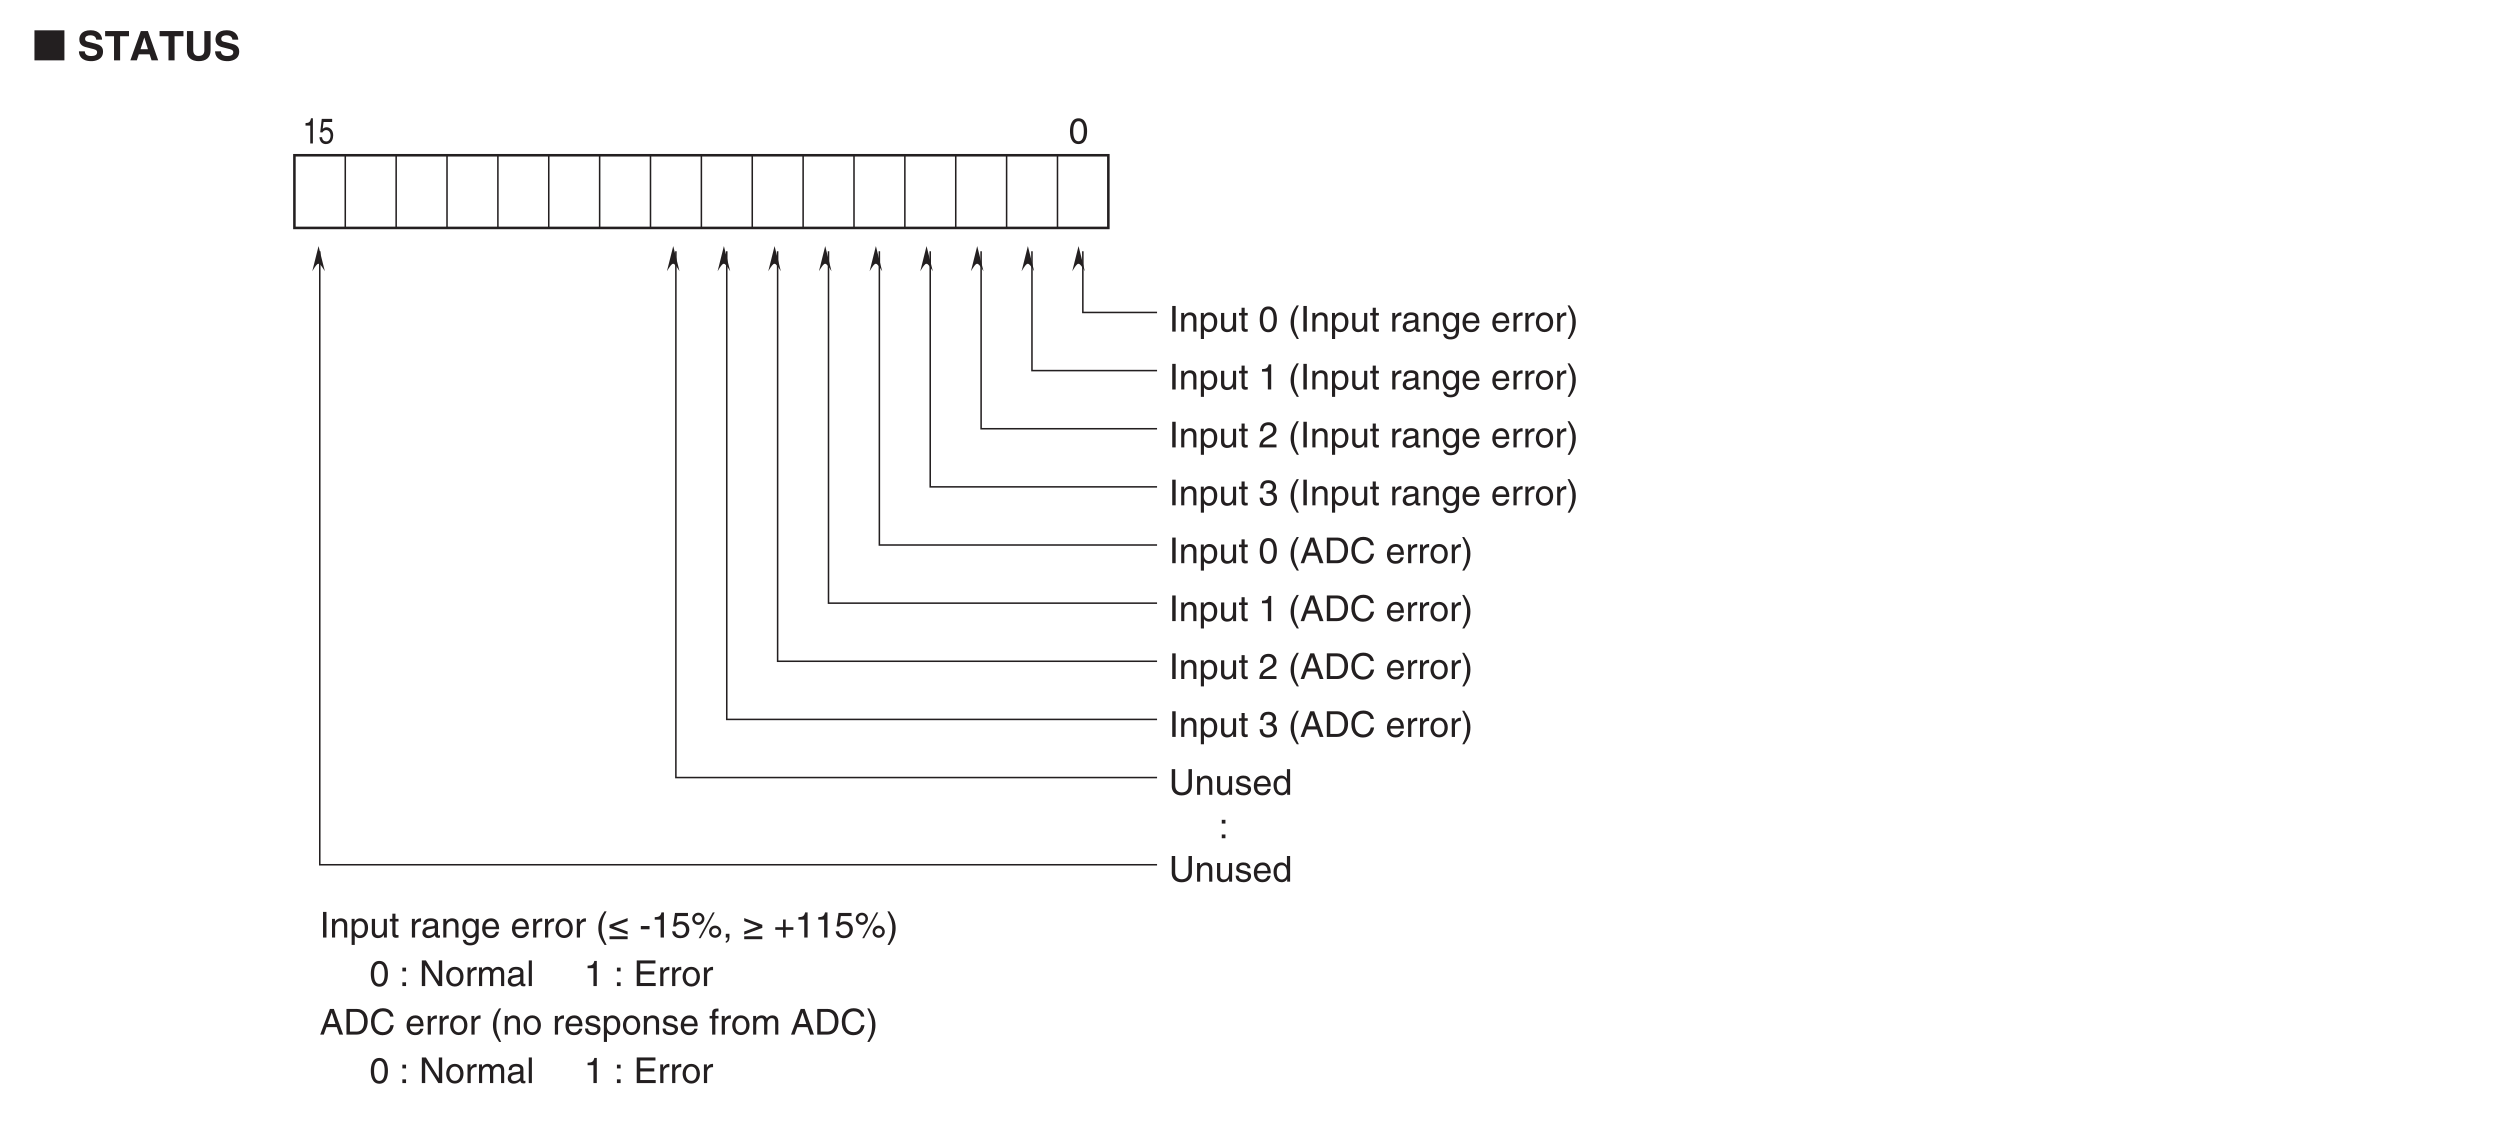 <?xml version="1.0" encoding="UTF-8"?>
<svg xmlns="http://www.w3.org/2000/svg" xmlns:xlink="http://www.w3.org/1999/xlink" width="487.56pt" height="221.1pt" viewBox="0 0 487.56 221.1" version="1.2">
<defs>
<g>
<symbol overflow="visible" id="glyph0-0">
<path style="stroke:none;" d="M 0 0 L 3.484 0 L 3.484 -4.875 L 0 -4.875 Z M 1.734 -2.75 L 0.562 -4.531 L 2.922 -4.531 Z M 1.953 -2.438 L 3.141 -4.219 L 3.141 -0.656 Z M 0.562 -0.344 L 1.734 -2.125 L 2.922 -0.344 Z M 0.344 -4.219 L 1.531 -2.438 L 0.344 -0.656 Z M 0.344 -4.219 "/>
</symbol>
<symbol overflow="visible" id="glyph0-1">
<path style="stroke:none;" d="M 2.969 -2.391 C 2.969 -1.156 2.641 -0.422 1.938 -0.422 C 1.234 -0.422 0.906 -1.156 0.906 -2.391 C 0.906 -3.609 1.234 -4.344 1.938 -4.344 C 2.641 -4.344 2.969 -3.609 2.969 -2.391 Z M 3.609 -2.391 C 3.609 -3.406 3.344 -4.906 1.938 -4.906 C 0.531 -4.906 0.266 -3.406 0.266 -2.391 C 0.266 -1.359 0.531 0.125 1.938 0.125 C 3.344 0.125 3.609 -1.359 3.609 -2.391 Z M 3.609 -2.391 "/>
</symbol>
<symbol overflow="visible" id="glyph0-2">
<path style="stroke:none;" d="M 1.312 -5 L 0.641 -5 L 0.641 0 L 1.312 0 Z M 1.312 -5 "/>
</symbol>
<symbol overflow="visible" id="glyph0-3">
<path style="stroke:none;" d="M 3.422 -2.484 C 3.422 -3.516 2.703 -3.75 2.141 -3.75 C 1.516 -3.75 1.172 -3.328 1.047 -3.125 L 1.031 -3.125 L 1.031 -3.641 L 0.453 -3.641 L 0.453 0 L 1.062 0 L 1.062 -1.984 C 1.062 -2.969 1.672 -3.203 2.031 -3.203 C 2.625 -3.203 2.812 -2.875 2.812 -2.25 L 2.812 0 L 3.422 0 Z M 3.422 -2.484 "/>
</symbol>
<symbol overflow="visible" id="glyph0-4">
<path style="stroke:none;" d="M 0.984 -1.656 C 0.984 -2.25 1.094 -3.203 1.969 -3.203 C 2.922 -3.203 2.969 -2.297 2.969 -1.828 C 2.969 -1.031 2.656 -0.422 1.984 -0.422 C 1.594 -0.422 0.984 -0.688 0.984 -1.656 Z M 0.406 1.438 L 1.016 1.438 L 1.016 -0.391 L 1.031 -0.391 C 1.188 -0.125 1.516 0.109 2 0.109 C 3.234 0.109 3.609 -1.062 3.609 -1.938 C 3.609 -2.953 3.047 -3.75 2.078 -3.75 C 1.422 -3.75 1.141 -3.344 1 -3.125 L 0.984 -3.125 L 0.984 -3.641 L 0.406 -3.641 Z M 0.406 1.438 "/>
</symbol>
<symbol overflow="visible" id="glyph0-5">
<path style="stroke:none;" d="M 3.406 0 L 3.406 -3.641 L 2.797 -3.641 L 2.797 -1.641 C 2.797 -1.109 2.562 -0.422 1.797 -0.422 C 1.391 -0.422 1.094 -0.625 1.094 -1.219 L 1.094 -3.641 L 0.469 -3.641 L 0.469 -1.031 C 0.469 -0.156 1.125 0.109 1.656 0.109 C 2.25 0.109 2.562 -0.125 2.812 -0.547 L 2.828 -0.531 L 2.828 0 Z M 3.406 0 "/>
</symbol>
<symbol overflow="visible" id="glyph0-6">
<path style="stroke:none;" d="M 1.797 -3.141 L 1.797 -3.641 L 1.203 -3.641 L 1.203 -4.656 L 0.594 -4.656 L 0.594 -3.641 L 0.094 -3.641 L 0.094 -3.141 L 0.594 -3.141 L 0.594 -0.734 C 0.594 -0.297 0.719 0.047 1.328 0.047 C 1.391 0.047 1.562 0.016 1.797 0 L 1.797 -0.484 L 1.578 -0.484 C 1.453 -0.484 1.203 -0.484 1.203 -0.766 L 1.203 -3.141 Z M 1.797 -3.141 "/>
</symbol>
<symbol overflow="visible" id="glyph0-7">
<path style="stroke:none;" d=""/>
</symbol>
<symbol overflow="visible" id="glyph0-8">
<path style="stroke:none;" d="M 1.656 -5.109 C 0.906 -4.031 0.469 -3.047 0.469 -1.812 C 0.469 -0.516 0.953 0.359 1.672 1.438 L 2.078 1.438 C 1.531 0.344 1.125 -0.5 1.125 -1.656 C 1.125 -3.328 1.484 -4 2.078 -5.109 Z M 1.656 -5.109 "/>
</symbol>
<symbol overflow="visible" id="glyph0-9">
<path style="stroke:none;" d="M 1.156 -2.125 C 1.156 -2.641 1.516 -3.094 2.078 -3.094 L 2.312 -3.094 L 2.312 -3.734 C 2.266 -3.75 2.234 -3.75 2.156 -3.75 C 1.688 -3.75 1.375 -3.469 1.125 -3.031 L 1.109 -3.031 L 1.109 -3.641 L 0.531 -3.641 L 0.531 0 L 1.156 0 Z M 1.156 -2.125 "/>
</symbol>
<symbol overflow="visible" id="glyph0-10">
<path style="stroke:none;" d="M 1 -2.531 C 1.031 -2.812 1.141 -3.234 1.828 -3.234 C 2.406 -3.234 2.688 -3.031 2.688 -2.641 C 2.688 -2.281 2.516 -2.234 2.375 -2.219 L 1.359 -2.094 C 0.344 -1.969 0.25 -1.25 0.25 -0.953 C 0.25 -0.328 0.719 0.109 1.391 0.109 C 2.109 0.109 2.469 -0.234 2.703 -0.484 C 2.734 -0.203 2.812 0.062 3.359 0.062 C 3.5 0.062 3.594 0.031 3.688 0 L 3.688 -0.453 C 3.625 -0.438 3.547 -0.422 3.484 -0.422 C 3.359 -0.422 3.297 -0.484 3.297 -0.641 L 3.297 -2.734 C 3.297 -3.672 2.234 -3.75 1.938 -3.75 C 1.031 -3.75 0.453 -3.406 0.438 -2.531 Z M 2.672 -1.266 C 2.672 -0.781 2.125 -0.406 1.547 -0.406 C 1.094 -0.406 0.891 -0.641 0.891 -1.031 C 0.891 -1.5 1.359 -1.594 1.672 -1.625 C 2.422 -1.734 2.578 -1.781 2.672 -1.859 Z M 2.672 -1.266 "/>
</symbol>
<symbol overflow="visible" id="glyph0-11">
<path style="stroke:none;" d="M 0.906 -1.828 C 0.906 -2.297 0.969 -3.203 1.906 -3.203 C 2.797 -3.203 2.891 -2.25 2.891 -1.656 C 2.891 -0.688 2.281 -0.422 1.891 -0.422 C 1.219 -0.422 0.906 -1.031 0.906 -1.828 Z M 3.484 -3.641 L 2.906 -3.641 L 2.906 -3.125 L 2.891 -3.125 C 2.734 -3.344 2.453 -3.75 1.797 -3.75 C 0.828 -3.75 0.281 -2.953 0.281 -1.938 C 0.281 -1.062 0.641 0.109 1.875 0.109 C 2.375 0.109 2.688 -0.125 2.844 -0.391 L 2.844 -0.406 L 2.859 -0.406 L 2.859 -0.266 C 2.859 0.172 2.891 1.031 1.828 1.031 C 1.672 1.031 1.109 1.031 1 0.453 L 0.391 0.453 C 0.516 1.422 1.359 1.531 1.781 1.531 C 3.469 1.531 3.484 0.219 3.484 -0.297 Z M 3.484 -3.641 "/>
</symbol>
<symbol overflow="visible" id="glyph0-12">
<path style="stroke:none;" d="M 2.938 -1.141 C 2.906 -0.875 2.578 -0.422 2 -0.422 C 1.297 -0.422 0.938 -0.859 0.938 -1.625 L 3.594 -1.625 C 3.594 -2.906 3.078 -3.75 2.031 -3.75 C 0.828 -3.75 0.281 -2.844 0.281 -1.719 C 0.281 -0.672 0.891 0.109 1.906 0.109 C 2.5 0.109 2.734 -0.031 2.906 -0.141 C 3.359 -0.453 3.531 -0.969 3.547 -1.141 Z M 0.938 -2.109 C 0.938 -2.672 1.375 -3.203 1.938 -3.203 C 2.688 -3.203 2.922 -2.672 2.969 -2.109 Z M 0.938 -2.109 "/>
</symbol>
<symbol overflow="visible" id="glyph0-13">
<path style="stroke:none;" d="M 0.25 -1.828 C 0.25 -0.891 0.781 0.094 1.938 0.094 C 3.094 0.094 3.625 -0.891 3.625 -1.828 C 3.625 -2.766 3.094 -3.75 1.938 -3.75 C 0.781 -3.75 0.25 -2.766 0.25 -1.828 Z M 0.875 -1.828 C 0.875 -2.312 1.062 -3.219 1.938 -3.219 C 2.812 -3.219 3 -2.312 3 -1.828 C 3 -1.344 2.812 -0.438 1.938 -0.438 C 1.062 -0.438 0.875 -1.344 0.875 -1.828 Z M 0.875 -1.828 "/>
</symbol>
<symbol overflow="visible" id="glyph0-14">
<path style="stroke:none;" d="M 0.672 1.438 C 1.422 0.375 1.844 -0.625 1.844 -1.844 C 1.844 -3.156 1.375 -4.016 0.641 -5.109 L 0.234 -5.109 C 0.797 -4.016 1.188 -3.156 1.188 -2.016 C 1.188 -0.344 0.844 0.328 0.25 1.438 Z M 0.672 1.438 "/>
</symbol>
<symbol overflow="visible" id="glyph0-15">
<path style="stroke:none;" d="M 2.5 -4.906 L 2.016 -4.906 C 1.828 -4.094 1.5 -4.016 0.703 -3.969 L 0.703 -3.484 L 1.844 -3.484 L 1.844 0 L 2.5 0 Z M 2.5 -4.906 "/>
</symbol>
<symbol overflow="visible" id="glyph0-16">
<path style="stroke:none;" d="M 0.922 -3.141 C 0.938 -3.484 0.984 -4.344 1.906 -4.344 C 2.625 -4.344 2.875 -3.859 2.875 -3.469 C 2.875 -2.828 2.5 -2.625 1.984 -2.328 L 1.328 -1.938 C 0.672 -1.562 0.219 -1.016 0.188 0 L 3.531 0 L 3.531 -0.578 L 0.875 -0.578 C 0.906 -0.766 1.047 -1.156 1.719 -1.516 L 2.219 -1.797 C 2.953 -2.188 3.531 -2.562 3.531 -3.438 C 3.531 -4.344 2.844 -4.906 2 -4.906 C 1.469 -4.906 0.312 -4.734 0.312 -3.141 Z M 0.922 -3.141 "/>
</symbol>
<symbol overflow="visible" id="glyph0-17">
<path style="stroke:none;" d="M 3.812 -5 L 3.812 -1.844 C 3.812 -0.75 3.109 -0.469 2.5 -0.469 C 1.891 -0.469 1.219 -0.766 1.219 -1.859 L 1.219 -5 L 0.547 -5 L 0.547 -1.672 C 0.547 -0.734 1.125 0.125 2.469 0.125 C 3.844 0.125 4.484 -0.734 4.484 -1.75 L 4.484 -5 Z M 3.812 -5 "/>
</symbol>
<symbol overflow="visible" id="glyph0-18">
<path style="stroke:none;" d="M 3.109 -2.609 C 3.109 -2.781 3.031 -3.75 1.719 -3.75 C 1 -3.75 0.344 -3.391 0.344 -2.578 C 0.344 -2.078 0.672 -1.828 1.188 -1.703 L 1.891 -1.531 C 2.422 -1.391 2.625 -1.297 2.625 -1 C 2.625 -0.594 2.219 -0.422 1.781 -0.422 C 0.922 -0.422 0.844 -0.891 0.812 -1.172 L 0.219 -1.172 C 0.25 -0.734 0.344 0.109 1.797 0.109 C 2.609 0.109 3.234 -0.344 3.234 -1.094 C 3.234 -1.594 2.969 -1.875 2.203 -2.062 L 1.594 -2.219 C 1.125 -2.328 0.938 -2.406 0.938 -2.703 C 0.938 -3.156 1.469 -3.219 1.656 -3.219 C 2.438 -3.219 2.516 -2.844 2.516 -2.609 Z M 3.109 -2.609 "/>
</symbol>
<symbol overflow="visible" id="glyph0-19">
<path style="stroke:none;" d="M 3.484 -5 L 2.859 -5 L 2.859 -3.172 L 2.844 -3.125 C 2.703 -3.344 2.422 -3.75 1.766 -3.75 C 0.797 -3.75 0.25 -2.953 0.25 -1.938 C 0.25 -1.062 0.609 0.109 1.844 0.109 C 2.203 0.109 2.625 0 2.891 -0.5 L 2.906 -0.5 L 2.906 0 L 3.484 0 Z M 0.875 -1.828 C 0.875 -2.297 0.922 -3.203 1.875 -3.203 C 2.766 -3.203 2.859 -2.25 2.859 -1.656 C 2.859 -0.688 2.25 -0.422 1.859 -0.422 C 1.188 -0.422 0.875 -1.031 0.875 -1.828 Z M 0.875 -1.828 "/>
</symbol>
<symbol overflow="visible" id="glyph0-20">
<path style="stroke:none;" d="M 1.562 -2.266 C 1.656 -2.266 1.75 -2.266 1.844 -2.266 C 2.266 -2.266 2.984 -2.188 2.984 -1.359 C 2.984 -0.797 2.547 -0.422 1.922 -0.422 C 1 -0.422 0.891 -1.031 0.875 -1.5 L 0.234 -1.5 C 0.281 -0.938 0.422 -0.375 0.969 -0.078 C 1.203 0.047 1.516 0.125 1.875 0.125 C 3.125 0.125 3.641 -0.641 3.641 -1.438 C 3.641 -2.094 3.297 -2.438 2.828 -2.578 L 2.828 -2.594 C 3.094 -2.688 3.453 -2.984 3.453 -3.609 C 3.453 -4.359 2.891 -4.906 1.938 -4.906 C 0.641 -4.906 0.359 -4.016 0.359 -3.297 L 0.953 -3.297 C 0.984 -3.641 1.031 -4.344 1.906 -4.344 C 2.641 -4.344 2.812 -3.875 2.812 -3.578 C 2.812 -2.969 2.359 -2.781 1.875 -2.781 C 1.781 -2.781 1.672 -2.781 1.562 -2.781 Z M 1.562 -2.266 "/>
</symbol>
<symbol overflow="visible" id="glyph0-21">
<path style="stroke:none;" d="M 3.328 -1.453 L 3.812 0 L 4.562 0 L 2.75 -5 L 1.984 -5 L 0.094 0 L 0.797 0 L 1.312 -1.453 Z M 1.531 -2.062 L 2.328 -4.266 L 2.344 -4.266 L 3.078 -2.062 Z M 1.531 -2.062 "/>
</symbol>
<symbol overflow="visible" id="glyph0-22">
<path style="stroke:none;" d="M 0.562 0 L 2.562 0 C 4.203 0 4.703 -1.453 4.703 -2.578 C 4.703 -4.016 3.891 -5 2.594 -5 L 0.562 -5 Z M 1.234 -4.422 L 2.5 -4.422 C 3.422 -4.422 4 -3.797 4 -2.531 C 4 -1.266 3.422 -0.578 2.547 -0.578 L 1.234 -0.578 Z M 1.234 -4.422 "/>
</symbol>
<symbol overflow="visible" id="glyph0-23">
<path style="stroke:none;" d="M 4.703 -3.5 C 4.594 -4.328 3.938 -5.141 2.641 -5.141 C 1.188 -5.141 0.312 -4.062 0.312 -2.531 C 0.312 -0.609 1.422 0.125 2.562 0.125 C 2.938 0.125 4.469 0.047 4.75 -1.844 L 4.094 -1.844 C 3.859 -0.672 3.094 -0.469 2.656 -0.469 C 1.422 -0.469 1 -1.375 1 -2.547 C 1 -3.875 1.734 -4.531 2.641 -4.531 C 3.125 -4.531 3.859 -4.375 4.047 -3.5 Z M 4.703 -3.5 "/>
</symbol>
<symbol overflow="visible" id="glyph0-24">
<path style="stroke:none;" d="M 1.328 -0.734 L 0.609 -0.734 L 0.609 0 L 1.328 0 Z M 1.328 -3.594 L 0.609 -3.594 L 0.609 -2.859 L 1.328 -2.859 Z M 1.328 -3.594 "/>
</symbol>
<symbol overflow="visible" id="glyph0-25">
<path style="stroke:none;" d="M 3.859 -1.172 L 1.109 -2.188 L 3.859 -3.203 L 3.859 -3.797 L 0.328 -2.484 L 0.328 -1.891 L 3.859 -0.578 Z M 3.859 -0.25 L 0.328 -0.25 L 0.328 0.328 L 3.859 0.328 Z M 3.859 -0.25 "/>
</symbol>
<symbol overflow="visible" id="glyph0-26">
<path style="stroke:none;" d="M 2.016 -2.25 L 0.312 -2.25 L 0.312 -1.609 L 2.016 -1.609 Z M 2.016 -2.25 "/>
</symbol>
<symbol overflow="visible" id="glyph0-27">
<path style="stroke:none;" d="M 1.234 -4.188 L 3.312 -4.188 L 3.312 -4.797 L 0.781 -4.797 L 0.406 -2.172 L 0.938 -2.141 C 1.156 -2.438 1.484 -2.609 1.844 -2.609 C 2.453 -2.609 2.922 -2.219 2.922 -1.516 C 2.922 -0.906 2.531 -0.391 1.891 -0.391 C 1.344 -0.391 0.922 -0.641 0.859 -1.219 L 0.219 -1.219 C 0.344 -0.125 1.156 0.125 1.812 0.125 C 3.344 0.125 3.578 -1.047 3.578 -1.594 C 3.578 -2.594 2.766 -3.156 1.969 -3.156 C 1.531 -3.156 1.234 -3.016 1.031 -2.844 Z M 1.234 -4.188 "/>
</symbol>
<symbol overflow="visible" id="glyph0-28">
<path style="stroke:none;" d="M 0.266 -3.672 C 0.266 -3 0.812 -2.469 1.469 -2.469 C 2.125 -2.469 2.641 -3.016 2.641 -3.672 C 2.641 -4.328 2.109 -4.844 1.469 -4.844 C 0.812 -4.844 0.266 -4.328 0.266 -3.672 Z M 0.766 -3.672 C 0.766 -4.047 1.062 -4.359 1.469 -4.359 C 1.844 -4.359 2.156 -4.062 2.156 -3.672 C 2.156 -3.281 1.859 -2.969 1.453 -2.969 C 1.094 -2.969 0.766 -3.234 0.766 -3.672 Z M 3.547 -1.141 C 3.547 -0.469 4.078 0.047 4.734 0.047 C 5.391 0.047 5.922 -0.484 5.922 -1.141 C 5.922 -1.797 5.391 -2.328 4.734 -2.328 C 4.078 -2.328 3.547 -1.812 3.547 -1.141 Z M 4.031 -1.141 C 4.031 -1.516 4.344 -1.828 4.734 -1.828 C 5.125 -1.828 5.438 -1.531 5.438 -1.141 C 5.438 -0.766 5.141 -0.438 4.734 -0.438 C 4.359 -0.438 4.031 -0.703 4.031 -1.141 Z M 4.656 -4.906 L 4.281 -4.906 L 1.531 0.125 L 1.906 0.125 Z M 4.656 -4.906 "/>
</symbol>
<symbol overflow="visible" id="glyph0-29">
<path style="stroke:none;" d="M 0.609 0 L 0.969 0 C 0.969 0.328 0.906 0.672 0.609 0.703 L 0.609 1.031 C 0.75 1 1.328 0.891 1.328 -0.062 L 1.328 -0.734 L 0.609 -0.734 Z M 0.609 0 "/>
</symbol>
<symbol overflow="visible" id="glyph0-30">
<path style="stroke:none;" d="M 0.328 -0.578 L 3.859 -1.891 L 3.859 -2.484 L 0.328 -3.797 L 0.328 -3.203 L 3.062 -2.188 L 0.328 -1.172 Z M 0.328 0.328 L 3.859 0.328 L 3.859 -0.25 L 0.328 -0.25 Z M 0.328 0.328 "/>
</symbol>
<symbol overflow="visible" id="glyph0-31">
<path style="stroke:none;" d="M 1.781 -2.016 L 0.266 -2.016 L 0.266 -1.5 L 1.781 -1.5 L 1.781 0 L 2.297 0 L 2.297 -1.5 L 3.797 -1.5 L 3.797 -2.016 L 2.297 -2.016 L 2.297 -3.516 L 1.781 -3.516 Z M 1.781 -2.016 "/>
</symbol>
<symbol overflow="visible" id="glyph0-32">
<path style="stroke:none;" d="M 3.844 -0.969 L 3.828 -0.969 L 1.328 -5 L 0.531 -5 L 0.531 0 L 1.188 0 L 1.188 -4.047 L 1.203 -4.047 L 3.75 0 L 4.5 0 L 4.5 -5 L 3.844 -5 Z M 3.844 -0.969 "/>
</symbol>
<symbol overflow="visible" id="glyph0-33">
<path style="stroke:none;" d="M 0.453 0 L 1.062 0 L 1.062 -1.984 C 1.062 -2.969 1.672 -3.203 2.031 -3.203 C 2.484 -3.203 2.594 -2.828 2.594 -2.516 L 2.594 0 L 3.219 0 L 3.219 -2.219 C 3.219 -2.703 3.547 -3.203 4.062 -3.203 C 4.594 -3.203 4.75 -2.859 4.75 -2.359 L 4.75 0 L 5.359 0 L 5.359 -2.516 C 5.359 -3.547 4.625 -3.75 4.234 -3.75 C 3.672 -3.75 3.422 -3.5 3.109 -3.156 C 3.016 -3.359 2.797 -3.75 2.141 -3.75 C 1.484 -3.75 1.172 -3.328 1.047 -3.125 L 1.031 -3.125 L 1.031 -3.641 L 0.453 -3.641 Z M 0.453 0 "/>
</symbol>
<symbol overflow="visible" id="glyph0-34">
<path style="stroke:none;" d="M 1.078 -5 L 0.469 -5 L 0.469 0 L 1.078 0 Z M 1.078 -5 "/>
</symbol>
<symbol overflow="visible" id="glyph0-35">
<path style="stroke:none;" d="M 4.297 -0.594 L 1.281 -0.594 L 1.281 -2.266 L 4.016 -2.266 L 4.016 -2.875 L 1.281 -2.875 L 1.281 -4.406 L 4.25 -4.406 L 4.25 -5 L 0.594 -5 L 0.594 0 L 4.297 0 Z M 4.297 -0.594 "/>
</symbol>
<symbol overflow="visible" id="glyph0-36">
<path style="stroke:none;" d="M 1.828 -3.141 L 1.828 -3.641 L 1.219 -3.641 L 1.219 -4.094 C 1.219 -4.391 1.312 -4.516 1.578 -4.516 C 1.656 -4.516 1.75 -4.516 1.828 -4.516 L 1.828 -5.062 C 1.734 -5.062 1.641 -5.078 1.547 -5.078 C 0.953 -5.078 0.594 -4.828 0.594 -4.266 L 0.594 -3.641 L 0.094 -3.641 L 0.094 -3.141 L 0.594 -3.141 L 0.594 0 L 1.219 0 L 1.219 -3.141 Z M 1.828 -3.141 "/>
</symbol>
<symbol overflow="visible" id="glyph1-0">
<path style="stroke:none;" d="M 0 0 L 2.781 0 L 2.781 -4.875 L 0 -4.875 Z M 1.391 -2.75 L 0.453 -4.531 L 2.344 -4.531 Z M 1.562 -2.438 L 2.516 -4.219 L 2.516 -0.656 Z M 0.453 -0.344 L 1.391 -2.125 L 2.344 -0.344 Z M 0.281 -4.219 L 1.234 -2.438 L 0.281 -0.656 Z M 0.281 -4.219 "/>
</symbol>
<symbol overflow="visible" id="glyph1-1">
<path style="stroke:none;" d="M 2 -4.906 L 1.625 -4.906 C 1.469 -4.094 1.203 -4.016 0.562 -3.969 L 0.562 -3.484 L 1.484 -3.484 L 1.484 0 L 2 0 Z M 2 -4.906 "/>
</symbol>
<symbol overflow="visible" id="glyph1-2">
<path style="stroke:none;" d="M 0.984 -4.188 L 2.656 -4.188 L 2.656 -4.797 L 0.625 -4.797 L 0.328 -2.172 L 0.75 -2.141 C 0.938 -2.438 1.188 -2.609 1.469 -2.609 C 1.953 -2.609 2.344 -2.219 2.344 -1.516 C 2.344 -0.906 2.031 -0.391 1.516 -0.391 C 1.078 -0.391 0.734 -0.641 0.688 -1.219 L 0.172 -1.219 C 0.266 -0.125 0.938 0.125 1.438 0.125 C 2.672 0.125 2.859 -1.047 2.859 -1.594 C 2.859 -2.594 2.219 -3.156 1.578 -3.156 C 1.234 -3.156 0.984 -3.016 0.812 -2.844 Z M 0.984 -4.188 "/>
</symbol>
<symbol overflow="visible" id="glyph2-0">
<path style="stroke:none;" d="M 0 0 L 4.234 0 L 4.234 -5.922 L 0 -5.922 Z M 2.125 -3.344 L 0.672 -5.5 L 3.562 -5.5 Z M 2.375 -2.969 L 3.812 -5.125 L 3.812 -0.797 Z M 0.672 -0.422 L 2.125 -2.578 L 3.562 -0.422 Z M 0.422 -5.125 L 1.859 -2.969 L 0.422 -0.797 Z M 0.422 -5.125 "/>
</symbol>
<symbol overflow="visible" id="glyph2-1">
<path style="stroke:none;" d="M 6.141 0 L 6.141 -5.859 L 0.297 -5.859 L 0.297 0 Z M 6.141 0 "/>
</symbol>
<symbol overflow="visible" id="glyph3-0">
<path style="stroke:none;" d="M 0 0 L 3.984 0 L 3.984 -5.578 L 0 -5.578 Z M 1.984 -3.141 L 0.641 -5.172 L 3.344 -5.172 Z M 2.234 -2.781 L 3.578 -4.828 L 3.578 -0.75 Z M 0.641 -0.391 L 1.984 -2.438 L 3.344 -0.391 Z M 0.391 -4.828 L 1.75 -2.781 L 0.391 -0.75 Z M 0.391 -4.828 "/>
</symbol>
<symbol overflow="visible" id="glyph3-1">
<path style="stroke:none;" d=""/>
</symbol>
<symbol overflow="visible" id="glyph4-0">
<path style="stroke:none;" d="M 0 0 L 3.984 0 L 3.984 -5.578 L 0 -5.578 Z M 1.984 -3.141 L 0.641 -5.172 L 3.344 -5.172 Z M 2.234 -2.781 L 3.578 -4.828 L 3.578 -0.75 Z M 0.641 -0.391 L 1.984 -2.438 L 3.344 -0.391 Z M 0.391 -4.828 L 1.75 -2.781 L 0.391 -0.75 Z M 0.391 -4.828 "/>
</symbol>
<symbol overflow="visible" id="glyph4-1">
<path style="stroke:none;" d="M 0.312 -1.766 C 0.312 -1.047 0.672 0.156 2.75 0.156 C 3.266 0.156 5.016 0 5.016 -1.719 C 5.016 -2.75 4.297 -3.062 3.516 -3.266 L 2.125 -3.609 C 1.875 -3.656 1.516 -3.75 1.516 -4.203 C 1.516 -4.719 2.062 -4.891 2.516 -4.891 C 3.547 -4.891 3.656 -4.281 3.688 -4.031 L 4.828 -4.031 C 4.828 -4.719 4.344 -5.875 2.594 -5.875 C 0.734 -5.875 0.391 -4.75 0.391 -4.109 C 0.391 -2.859 1.297 -2.641 2.219 -2.438 L 2.828 -2.281 C 3.438 -2.141 3.859 -2.031 3.859 -1.578 C 3.859 -0.969 3.234 -0.844 2.672 -0.844 C 1.625 -0.844 1.469 -1.438 1.453 -1.766 Z M 0.312 -1.766 "/>
</symbol>
<symbol overflow="visible" id="glyph4-2">
<path style="stroke:none;" d="M 3.031 -4.703 L 4.766 -4.703 L 4.766 -5.719 L 0.109 -5.719 L 0.109 -4.703 L 1.844 -4.703 L 1.844 0 L 3.031 0 Z M 3.031 -4.703 "/>
</symbol>
<symbol overflow="visible" id="glyph4-3">
<path style="stroke:none;" d="M 1.812 -1.172 L 3.922 -1.172 L 4.297 0 L 5.594 0 L 3.578 -5.719 L 2.203 -5.719 L 0.156 0 L 1.422 0 Z M 2.875 -4.438 L 2.891 -4.438 L 3.594 -2.172 L 2.141 -2.172 Z M 2.875 -4.438 "/>
</symbol>
<symbol overflow="visible" id="glyph4-4">
<path style="stroke:none;" d="M 5.188 -5.719 L 3.969 -5.719 L 3.969 -1.953 C 3.969 -1.266 3.641 -0.859 2.812 -0.859 C 2.25 -0.859 1.797 -1.219 1.797 -2.016 L 1.797 -5.719 L 0.578 -5.719 L 0.578 -1.922 C 0.594 -1.359 0.703 -0.891 1.016 -0.547 C 1.531 0.031 2.312 0.156 2.844 0.156 C 4.281 0.156 5.188 -0.5 5.188 -2 Z M 5.188 -5.719 "/>
</symbol>
</g>
</defs>
<g id="surface1">
<path style="fill:none;stroke-width:5;stroke-linecap:butt;stroke-linejoin:miter;stroke:rgb(13.73%,12.16%,12.549%);stroke-opacity:1;stroke-miterlimit:4;" d="M 566.48 1757.521 L 2153.852 1757.521 L 2153.852 1899.267 L 566.48 1899.267 Z M 566.48 1757.521 " transform="matrix(0.1,0,0,-0.1,0.769,220.204)"/>
<path style="fill:none;stroke-width:3;stroke-linecap:butt;stroke-linejoin:miter;stroke:rgb(13.73%,12.16%,12.549%);stroke-opacity:1;stroke-miterlimit:4;" d="M 2153.852 1899.267 L 566.48 1899.267 " transform="matrix(0.1,0,0,-0.1,0.769,220.204)"/>
<path style="fill:none;stroke-width:3;stroke-linecap:butt;stroke-linejoin:miter;stroke:rgb(13.73%,12.16%,12.549%);stroke-opacity:1;stroke-miterlimit:4;" d="M 665.671 1899.267 L 665.671 1757.521 " transform="matrix(0.1,0,0,-0.1,0.769,220.204)"/>
<path style="fill:none;stroke-width:3;stroke-linecap:butt;stroke-linejoin:miter;stroke:rgb(13.73%,12.16%,12.549%);stroke-opacity:1;stroke-miterlimit:4;" d="M 764.901 1899.267 L 764.901 1757.521 " transform="matrix(0.1,0,0,-0.1,0.769,220.204)"/>
<path style="fill:none;stroke-width:3;stroke-linecap:butt;stroke-linejoin:miter;stroke:rgb(13.73%,12.16%,12.549%);stroke-opacity:1;stroke-miterlimit:4;" d="M 864.092 1899.267 L 864.092 1757.521 " transform="matrix(0.1,0,0,-0.1,0.769,220.204)"/>
<path style="fill:none;stroke-width:3;stroke-linecap:butt;stroke-linejoin:miter;stroke:rgb(13.73%,12.16%,12.549%);stroke-opacity:1;stroke-miterlimit:4;" d="M 963.323 1899.267 L 963.323 1757.521 " transform="matrix(0.1,0,0,-0.1,0.769,220.204)"/>
<path style="fill:none;stroke-width:3;stroke-linecap:butt;stroke-linejoin:miter;stroke:rgb(13.73%,12.16%,12.549%);stroke-opacity:1;stroke-miterlimit:4;" d="M 1062.514 1899.267 L 1062.514 1757.521 " transform="matrix(0.1,0,0,-0.1,0.769,220.204)"/>
<path style="fill:none;stroke-width:3;stroke-linecap:butt;stroke-linejoin:miter;stroke:rgb(13.73%,12.16%,12.549%);stroke-opacity:1;stroke-miterlimit:4;" d="M 1161.744 1899.267 L 1161.744 1757.521 " transform="matrix(0.1,0,0,-0.1,0.769,220.204)"/>
<path style="fill:none;stroke-width:3;stroke-linecap:butt;stroke-linejoin:miter;stroke:rgb(13.73%,12.16%,12.549%);stroke-opacity:1;stroke-miterlimit:4;" d="M 1260.936 1899.267 L 1260.936 1757.521 " transform="matrix(0.1,0,0,-0.1,0.769,220.204)"/>
<path style="fill:none;stroke-width:3;stroke-linecap:butt;stroke-linejoin:miter;stroke:rgb(13.73%,12.16%,12.549%);stroke-opacity:1;stroke-miterlimit:4;" d="M 1360.166 1899.267 L 1360.166 1757.521 " transform="matrix(0.1,0,0,-0.1,0.769,220.204)"/>
<path style="fill:none;stroke-width:3;stroke-linecap:butt;stroke-linejoin:miter;stroke:rgb(13.73%,12.16%,12.549%);stroke-opacity:1;stroke-miterlimit:4;" d="M 1459.396 1899.267 L 1459.396 1757.521 " transform="matrix(0.1,0,0,-0.1,0.769,220.204)"/>
<path style="fill:none;stroke-width:3;stroke-linecap:butt;stroke-linejoin:miter;stroke:rgb(13.73%,12.16%,12.549%);stroke-opacity:1;stroke-miterlimit:4;" d="M 1558.588 1899.267 L 1558.588 1757.521 " transform="matrix(0.1,0,0,-0.1,0.769,220.204)"/>
<path style="fill:none;stroke-width:3;stroke-linecap:butt;stroke-linejoin:miter;stroke:rgb(13.73%,12.16%,12.549%);stroke-opacity:1;stroke-miterlimit:4;" d="M 1657.818 1899.267 L 1657.818 1757.521 " transform="matrix(0.1,0,0,-0.1,0.769,220.204)"/>
<path style="fill:none;stroke-width:3;stroke-linecap:butt;stroke-linejoin:miter;stroke:rgb(13.73%,12.16%,12.549%);stroke-opacity:1;stroke-miterlimit:4;" d="M 1757.009 1899.267 L 1757.009 1757.521 " transform="matrix(0.1,0,0,-0.1,0.769,220.204)"/>
<path style="fill:none;stroke-width:3;stroke-linecap:butt;stroke-linejoin:miter;stroke:rgb(13.73%,12.16%,12.549%);stroke-opacity:1;stroke-miterlimit:4;" d="M 1856.24 1899.267 L 1856.24 1757.521 " transform="matrix(0.1,0,0,-0.1,0.769,220.204)"/>
<path style="fill:none;stroke-width:3;stroke-linecap:butt;stroke-linejoin:miter;stroke:rgb(13.73%,12.16%,12.549%);stroke-opacity:1;stroke-miterlimit:4;" d="M 1955.431 1899.267 L 1955.431 1757.521 " transform="matrix(0.1,0,0,-0.1,0.769,220.204)"/>
<path style="fill:none;stroke-width:3;stroke-linecap:butt;stroke-linejoin:miter;stroke:rgb(13.73%,12.16%,12.549%);stroke-opacity:1;stroke-miterlimit:4;" d="M 2054.661 1899.267 L 2054.661 1757.521 " transform="matrix(0.1,0,0,-0.1,0.769,220.204)"/>
<g style="fill:rgb(13.73%,12.16%,12.549%);fill-opacity:1;">
  <use xlink:href="#glyph0-1" x="208.403" y="27.976"/>
</g>
<g style="fill:rgb(13.73%,12.16%,12.549%);fill-opacity:1;">
  <use xlink:href="#glyph1-1" x="59.022" y="27.976"/>
  <use xlink:href="#glyph1-2" x="62.123" y="27.976"/>
</g>
<g style="fill:rgb(13.73%,12.16%,12.549%);fill-opacity:1;">
  <use xlink:href="#glyph0-2" x="227.972" y="64.669"/>
  <use xlink:href="#glyph0-3" x="229.91" y="64.669"/>
  <use xlink:href="#glyph0-4" x="233.787" y="64.669"/>
  <use xlink:href="#glyph0-5" x="237.663" y="64.669"/>
  <use xlink:href="#glyph0-6" x="241.539" y="64.669"/>
  <use xlink:href="#glyph0-7" x="243.477" y="64.669"/>
  <use xlink:href="#glyph0-1" x="245.415" y="64.669"/>
  <use xlink:href="#glyph0-7" x="249.292" y="64.669"/>
  <use xlink:href="#glyph0-8" x="251.23" y="64.669"/>
  <use xlink:href="#glyph0-2" x="253.551" y="64.669"/>
  <use xlink:href="#glyph0-3" x="255.489" y="64.669"/>
  <use xlink:href="#glyph0-4" x="259.366" y="64.669"/>
  <use xlink:href="#glyph0-5" x="263.242" y="64.669"/>
  <use xlink:href="#glyph0-6" x="267.118" y="64.669"/>
  <use xlink:href="#glyph0-7" x="269.056" y="64.669"/>
  <use xlink:href="#glyph0-9" x="270.994" y="64.669"/>
  <use xlink:href="#glyph0-10" x="273.316" y="64.669"/>
  <use xlink:href="#glyph0-3" x="277.192" y="64.669"/>
  <use xlink:href="#glyph0-11" x="281.068" y="64.669"/>
  <use xlink:href="#glyph0-12" x="284.944" y="64.669"/>
  <use xlink:href="#glyph0-7" x="288.821" y="64.669"/>
  <use xlink:href="#glyph0-12" x="290.759" y="64.669"/>
  <use xlink:href="#glyph0-9" x="294.635" y="64.669"/>
  <use xlink:href="#glyph0-9" x="296.957" y="64.669"/>
  <use xlink:href="#glyph0-13" x="299.278" y="64.669"/>
  <use xlink:href="#glyph0-9" x="303.154" y="64.669"/>
  <use xlink:href="#glyph0-14" x="305.476" y="64.669"/>
</g>
<g style="fill:rgb(13.73%,12.16%,12.549%);fill-opacity:1;">
  <use xlink:href="#glyph0-2" x="227.972" y="75.961"/>
  <use xlink:href="#glyph0-3" x="229.91" y="75.961"/>
  <use xlink:href="#glyph0-4" x="233.787" y="75.961"/>
  <use xlink:href="#glyph0-5" x="237.663" y="75.961"/>
  <use xlink:href="#glyph0-6" x="241.539" y="75.961"/>
  <use xlink:href="#glyph0-7" x="243.477" y="75.961"/>
  <use xlink:href="#glyph0-15" x="245.415" y="75.961"/>
  <use xlink:href="#glyph0-7" x="249.292" y="75.961"/>
  <use xlink:href="#glyph0-8" x="251.23" y="75.961"/>
  <use xlink:href="#glyph0-2" x="253.551" y="75.961"/>
  <use xlink:href="#glyph0-3" x="255.489" y="75.961"/>
  <use xlink:href="#glyph0-4" x="259.366" y="75.961"/>
  <use xlink:href="#glyph0-5" x="263.242" y="75.961"/>
  <use xlink:href="#glyph0-6" x="267.118" y="75.961"/>
  <use xlink:href="#glyph0-7" x="269.056" y="75.961"/>
  <use xlink:href="#glyph0-9" x="270.994" y="75.961"/>
  <use xlink:href="#glyph0-10" x="273.316" y="75.961"/>
  <use xlink:href="#glyph0-3" x="277.192" y="75.961"/>
  <use xlink:href="#glyph0-11" x="281.068" y="75.961"/>
  <use xlink:href="#glyph0-12" x="284.944" y="75.961"/>
  <use xlink:href="#glyph0-7" x="288.821" y="75.961"/>
  <use xlink:href="#glyph0-12" x="290.759" y="75.961"/>
  <use xlink:href="#glyph0-9" x="294.635" y="75.961"/>
  <use xlink:href="#glyph0-9" x="296.957" y="75.961"/>
  <use xlink:href="#glyph0-13" x="299.278" y="75.961"/>
  <use xlink:href="#glyph0-9" x="303.154" y="75.961"/>
  <use xlink:href="#glyph0-14" x="305.476" y="75.961"/>
</g>
<g style="fill:rgb(13.73%,12.16%,12.549%);fill-opacity:1;">
  <use xlink:href="#glyph0-2" x="227.972" y="87.254"/>
  <use xlink:href="#glyph0-3" x="229.91" y="87.254"/>
  <use xlink:href="#glyph0-4" x="233.787" y="87.254"/>
  <use xlink:href="#glyph0-5" x="237.663" y="87.254"/>
  <use xlink:href="#glyph0-6" x="241.539" y="87.254"/>
  <use xlink:href="#glyph0-7" x="243.477" y="87.254"/>
  <use xlink:href="#glyph0-16" x="245.415" y="87.254"/>
  <use xlink:href="#glyph0-7" x="249.292" y="87.254"/>
  <use xlink:href="#glyph0-8" x="251.23" y="87.254"/>
  <use xlink:href="#glyph0-2" x="253.551" y="87.254"/>
  <use xlink:href="#glyph0-3" x="255.489" y="87.254"/>
  <use xlink:href="#glyph0-4" x="259.366" y="87.254"/>
  <use xlink:href="#glyph0-5" x="263.242" y="87.254"/>
  <use xlink:href="#glyph0-6" x="267.118" y="87.254"/>
  <use xlink:href="#glyph0-7" x="269.056" y="87.254"/>
  <use xlink:href="#glyph0-9" x="270.994" y="87.254"/>
  <use xlink:href="#glyph0-10" x="273.316" y="87.254"/>
  <use xlink:href="#glyph0-3" x="277.192" y="87.254"/>
  <use xlink:href="#glyph0-11" x="281.068" y="87.254"/>
  <use xlink:href="#glyph0-12" x="284.944" y="87.254"/>
  <use xlink:href="#glyph0-7" x="288.821" y="87.254"/>
  <use xlink:href="#glyph0-12" x="290.759" y="87.254"/>
  <use xlink:href="#glyph0-9" x="294.635" y="87.254"/>
  <use xlink:href="#glyph0-9" x="296.957" y="87.254"/>
  <use xlink:href="#glyph0-13" x="299.278" y="87.254"/>
  <use xlink:href="#glyph0-9" x="303.154" y="87.254"/>
  <use xlink:href="#glyph0-14" x="305.476" y="87.254"/>
</g>
<g style="fill:rgb(13.73%,12.16%,12.549%);fill-opacity:1;">
  <use xlink:href="#glyph0-17" x="227.972" y="171.945"/>
  <use xlink:href="#glyph0-3" x="233.006" y="171.945"/>
  <use xlink:href="#glyph0-5" x="236.882" y="171.945"/>
  <use xlink:href="#glyph0-18" x="240.758" y="171.945"/>
  <use xlink:href="#glyph0-12" x="244.244" y="171.945"/>
  <use xlink:href="#glyph0-19" x="248.12" y="171.945"/>
</g>
<path style="fill:none;stroke-width:3;stroke-linecap:butt;stroke-linejoin:miter;stroke:rgb(13.73%,12.16%,12.549%);stroke-opacity:1;stroke-miterlimit:4;" d="M 2104.12 1712.024 L 2104.12 1592.673 L 2248.847 1592.673 " transform="matrix(0.1,0,0,-0.1,0.769,220.204)"/>
<path style=" stroke:none;fill-rule:nonzero;fill:rgb(13.73%,12.16%,12.549%);fill-opacity:1;" d="M 209.113 52.902 L 210.34 47.988 L 211.57 52.902 C 210.34 50.934 210.289 50.984 209.113 52.902 "/>
<path style="fill:none;stroke-width:3;stroke-linecap:butt;stroke-linejoin:miter;stroke:rgb(13.73%,12.16%,12.549%);stroke-opacity:1;stroke-miterlimit:4;" d="M 2004.889 1712.024 L 2004.889 1479.284 L 2248.847 1479.284 " transform="matrix(0.1,0,0,-0.1,0.769,220.204)"/>
<path style=" stroke:none;fill-rule:nonzero;fill:rgb(13.73%,12.16%,12.549%);fill-opacity:1;" d="M 199.23 52.902 L 200.461 47.988 L 201.688 52.902 C 200.461 50.934 200.406 50.984 199.23 52.902 "/>
<path style="fill:none;stroke-width:3;stroke-linecap:butt;stroke-linejoin:miter;stroke:rgb(13.73%,12.16%,12.549%);stroke-opacity:1;stroke-miterlimit:4;" d="M 1905.698 1712.024 L 1905.698 1365.894 L 2248.847 1365.894 " transform="matrix(0.1,0,0,-0.1,0.769,220.204)"/>
<path style=" stroke:none;fill-rule:nonzero;fill:rgb(13.73%,12.16%,12.549%);fill-opacity:1;" d="M 189.352 52.902 L 190.578 47.988 L 191.809 52.902 C 190.578 50.934 190.523 50.984 189.352 52.902 "/>
<g style="fill:rgb(13.73%,12.16%,12.549%);fill-opacity:1;">
  <use xlink:href="#glyph0-2" x="227.971" y="98.547"/>
  <use xlink:href="#glyph0-3" x="229.909" y="98.547"/>
  <use xlink:href="#glyph0-4" x="233.786" y="98.547"/>
  <use xlink:href="#glyph0-5" x="237.662" y="98.547"/>
  <use xlink:href="#glyph0-6" x="241.538" y="98.547"/>
  <use xlink:href="#glyph0-7" x="243.476" y="98.547"/>
  <use xlink:href="#glyph0-20" x="245.414" y="98.547"/>
  <use xlink:href="#glyph0-7" x="249.291" y="98.547"/>
  <use xlink:href="#glyph0-8" x="251.229" y="98.547"/>
  <use xlink:href="#glyph0-2" x="253.55" y="98.547"/>
  <use xlink:href="#glyph0-3" x="255.488" y="98.547"/>
  <use xlink:href="#glyph0-4" x="259.365" y="98.547"/>
  <use xlink:href="#glyph0-5" x="263.241" y="98.547"/>
  <use xlink:href="#glyph0-6" x="267.117" y="98.547"/>
  <use xlink:href="#glyph0-7" x="269.055" y="98.547"/>
  <use xlink:href="#glyph0-9" x="270.993" y="98.547"/>
  <use xlink:href="#glyph0-10" x="273.315" y="98.547"/>
  <use xlink:href="#glyph0-3" x="277.191" y="98.547"/>
  <use xlink:href="#glyph0-11" x="281.067" y="98.547"/>
  <use xlink:href="#glyph0-12" x="284.943" y="98.547"/>
  <use xlink:href="#glyph0-7" x="288.82" y="98.547"/>
  <use xlink:href="#glyph0-12" x="290.758" y="98.547"/>
  <use xlink:href="#glyph0-9" x="294.634" y="98.547"/>
  <use xlink:href="#glyph0-9" x="296.956" y="98.547"/>
  <use xlink:href="#glyph0-13" x="299.277" y="98.547"/>
  <use xlink:href="#glyph0-9" x="303.153" y="98.547"/>
  <use xlink:href="#glyph0-14" x="305.475" y="98.547"/>
</g>
<path style="fill:none;stroke-width:3;stroke-linecap:butt;stroke-linejoin:miter;stroke:rgb(13.73%,12.16%,12.549%);stroke-opacity:1;stroke-miterlimit:4;" d="M 1806.468 1712.024 L 1806.468 1252.544 L 2248.847 1252.544 " transform="matrix(0.1,0,0,-0.1,0.769,220.204)"/>
<path style=" stroke:none;fill-rule:nonzero;fill:rgb(13.73%,12.16%,12.549%);fill-opacity:1;" d="M 179.469 52.902 L 180.699 47.988 L 181.926 52.902 C 180.699 50.934 180.645 50.984 179.469 52.902 "/>
<g style="fill:rgb(13.73%,12.16%,12.549%);fill-opacity:1;">
  <use xlink:href="#glyph0-2" x="227.971" y="109.839"/>
  <use xlink:href="#glyph0-3" x="229.909" y="109.839"/>
  <use xlink:href="#glyph0-4" x="233.786" y="109.839"/>
  <use xlink:href="#glyph0-5" x="237.662" y="109.839"/>
  <use xlink:href="#glyph0-6" x="241.538" y="109.839"/>
  <use xlink:href="#glyph0-7" x="243.476" y="109.839"/>
  <use xlink:href="#glyph0-1" x="245.414" y="109.839"/>
  <use xlink:href="#glyph0-7" x="249.291" y="109.839"/>
  <use xlink:href="#glyph0-8" x="251.229" y="109.839"/>
  <use xlink:href="#glyph0-21" x="253.55" y="109.839"/>
  <use xlink:href="#glyph0-22" x="258.2" y="109.839"/>
  <use xlink:href="#glyph0-23" x="263.234" y="109.839"/>
  <use xlink:href="#glyph0-7" x="268.267" y="109.839"/>
  <use xlink:href="#glyph0-12" x="270.205" y="109.839"/>
  <use xlink:href="#glyph0-9" x="274.082" y="109.839"/>
  <use xlink:href="#glyph0-9" x="276.403" y="109.839"/>
  <use xlink:href="#glyph0-13" x="278.725" y="109.839"/>
  <use xlink:href="#glyph0-9" x="282.601" y="109.839"/>
  <use xlink:href="#glyph0-14" x="284.923" y="109.839"/>
</g>
<path style="fill:none;stroke-width:3;stroke-linecap:butt;stroke-linejoin:miter;stroke:rgb(13.73%,12.16%,12.549%);stroke-opacity:1;stroke-miterlimit:4;" d="M 1707.276 1712.024 L 1707.276 1139.155 L 2248.847 1139.155 " transform="matrix(0.1,0,0,-0.1,0.769,220.204)"/>
<path style=" stroke:none;fill-rule:nonzero;fill:rgb(13.73%,12.16%,12.549%);fill-opacity:1;" d="M 169.59 52.902 L 170.82 47.988 L 172.047 52.902 C 170.82 50.934 170.762 50.984 169.59 52.902 "/>
<g style="fill:rgb(13.73%,12.16%,12.549%);fill-opacity:1;">
  <use xlink:href="#glyph0-2" x="227.971" y="121.13"/>
  <use xlink:href="#glyph0-3" x="229.909" y="121.13"/>
  <use xlink:href="#glyph0-4" x="233.786" y="121.13"/>
  <use xlink:href="#glyph0-5" x="237.662" y="121.13"/>
  <use xlink:href="#glyph0-6" x="241.538" y="121.13"/>
  <use xlink:href="#glyph0-7" x="243.476" y="121.13"/>
  <use xlink:href="#glyph0-15" x="245.414" y="121.13"/>
  <use xlink:href="#glyph0-7" x="249.291" y="121.13"/>
  <use xlink:href="#glyph0-8" x="251.229" y="121.13"/>
  <use xlink:href="#glyph0-21" x="253.55" y="121.13"/>
  <use xlink:href="#glyph0-22" x="258.2" y="121.13"/>
  <use xlink:href="#glyph0-23" x="263.234" y="121.13"/>
  <use xlink:href="#glyph0-7" x="268.267" y="121.13"/>
  <use xlink:href="#glyph0-12" x="270.205" y="121.13"/>
  <use xlink:href="#glyph0-9" x="274.082" y="121.13"/>
  <use xlink:href="#glyph0-9" x="276.403" y="121.13"/>
  <use xlink:href="#glyph0-13" x="278.725" y="121.13"/>
  <use xlink:href="#glyph0-9" x="282.601" y="121.13"/>
  <use xlink:href="#glyph0-14" x="284.923" y="121.13"/>
</g>
<path style="fill:none;stroke-width:3;stroke-linecap:butt;stroke-linejoin:miter;stroke:rgb(13.73%,12.16%,12.549%);stroke-opacity:1;stroke-miterlimit:4;" d="M 1608.085 1712.024 L 1608.085 1025.765 L 2248.847 1025.765 " transform="matrix(0.1,0,0,-0.1,0.769,220.204)"/>
<path style=" stroke:none;fill-rule:nonzero;fill:rgb(13.73%,12.16%,12.549%);fill-opacity:1;" d="M 159.711 52.902 L 160.938 47.988 L 162.168 52.902 C 160.938 50.934 160.883 50.984 159.711 52.902 "/>
<g style="fill:rgb(13.73%,12.16%,12.549%);fill-opacity:1;">
  <use xlink:href="#glyph0-2" x="227.972" y="132.421"/>
  <use xlink:href="#glyph0-3" x="229.91" y="132.421"/>
  <use xlink:href="#glyph0-4" x="233.787" y="132.421"/>
  <use xlink:href="#glyph0-5" x="237.663" y="132.421"/>
  <use xlink:href="#glyph0-6" x="241.539" y="132.421"/>
  <use xlink:href="#glyph0-7" x="243.477" y="132.421"/>
  <use xlink:href="#glyph0-16" x="245.415" y="132.421"/>
  <use xlink:href="#glyph0-7" x="249.292" y="132.421"/>
  <use xlink:href="#glyph0-8" x="251.23" y="132.421"/>
  <use xlink:href="#glyph0-21" x="253.551" y="132.421"/>
  <use xlink:href="#glyph0-22" x="258.201" y="132.421"/>
  <use xlink:href="#glyph0-23" x="263.235" y="132.421"/>
  <use xlink:href="#glyph0-7" x="268.268" y="132.421"/>
  <use xlink:href="#glyph0-12" x="270.206" y="132.421"/>
  <use xlink:href="#glyph0-9" x="274.083" y="132.421"/>
  <use xlink:href="#glyph0-9" x="276.404" y="132.421"/>
  <use xlink:href="#glyph0-13" x="278.726" y="132.421"/>
  <use xlink:href="#glyph0-9" x="282.602" y="132.421"/>
  <use xlink:href="#glyph0-14" x="284.924" y="132.421"/>
</g>
<g style="fill:rgb(13.73%,12.16%,12.549%);fill-opacity:1;">
  <use xlink:href="#glyph0-2" x="227.972" y="143.714"/>
  <use xlink:href="#glyph0-3" x="229.91" y="143.714"/>
  <use xlink:href="#glyph0-4" x="233.787" y="143.714"/>
  <use xlink:href="#glyph0-5" x="237.663" y="143.714"/>
  <use xlink:href="#glyph0-6" x="241.539" y="143.714"/>
  <use xlink:href="#glyph0-7" x="243.477" y="143.714"/>
  <use xlink:href="#glyph0-20" x="245.415" y="143.714"/>
  <use xlink:href="#glyph0-7" x="249.292" y="143.714"/>
  <use xlink:href="#glyph0-8" x="251.23" y="143.714"/>
  <use xlink:href="#glyph0-21" x="253.551" y="143.714"/>
  <use xlink:href="#glyph0-22" x="258.201" y="143.714"/>
  <use xlink:href="#glyph0-23" x="263.235" y="143.714"/>
  <use xlink:href="#glyph0-7" x="268.268" y="143.714"/>
  <use xlink:href="#glyph0-12" x="270.206" y="143.714"/>
  <use xlink:href="#glyph0-9" x="274.083" y="143.714"/>
  <use xlink:href="#glyph0-9" x="276.404" y="143.714"/>
  <use xlink:href="#glyph0-13" x="278.726" y="143.714"/>
  <use xlink:href="#glyph0-9" x="282.602" y="143.714"/>
  <use xlink:href="#glyph0-14" x="284.924" y="143.714"/>
</g>
<g style="fill:rgb(13.73%,12.16%,12.549%);fill-opacity:1;">
  <use xlink:href="#glyph0-7" x="227.972" y="163.476"/>
  <use xlink:href="#glyph0-7" x="229.91" y="163.476"/>
  <use xlink:href="#glyph0-7" x="231.849" y="163.476"/>
  <use xlink:href="#glyph0-7" x="233.787" y="163.476"/>
  <use xlink:href="#glyph0-7" x="235.725" y="163.476"/>
  <use xlink:href="#glyph0-24" x="237.663" y="163.476"/>
</g>
<path style="fill:none;stroke-width:3;stroke-linecap:butt;stroke-linejoin:miter;stroke:rgb(13.73%,12.16%,12.549%);stroke-opacity:1;stroke-miterlimit:4;" d="M 1508.855 1712.024 L 1508.855 912.415 L 2248.847 912.415 " transform="matrix(0.1,0,0,-0.1,0.769,220.204)"/>
<path style=" stroke:none;fill-rule:nonzero;fill:rgb(13.73%,12.16%,12.549%);fill-opacity:1;" d="M 149.828 52.902 L 151.059 47.988 L 152.285 52.902 C 151.059 50.934 151.004 50.984 149.828 52.902 "/>
<g style="fill:rgb(13.73%,12.16%,12.549%);fill-opacity:1;">
  <use xlink:href="#glyph0-17" x="227.972" y="155.005"/>
  <use xlink:href="#glyph0-3" x="233.006" y="155.005"/>
  <use xlink:href="#glyph0-5" x="236.882" y="155.005"/>
  <use xlink:href="#glyph0-18" x="240.758" y="155.005"/>
  <use xlink:href="#glyph0-12" x="244.244" y="155.005"/>
  <use xlink:href="#glyph0-19" x="248.12" y="155.005"/>
</g>
<path style="fill:none;stroke-width:3;stroke-linecap:butt;stroke-linejoin:miter;stroke:rgb(13.73%,12.16%,12.549%);stroke-opacity:1;stroke-miterlimit:4;" d="M 1310.433 1712.024 L 1310.433 685.636 L 2248.847 685.636 " transform="matrix(0.1,0,0,-0.1,0.769,220.204)"/>
<path style=" stroke:none;fill-rule:nonzero;fill:rgb(13.73%,12.16%,12.549%);fill-opacity:1;" d="M 130.066 52.902 L 131.297 47.988 L 132.523 52.902 C 131.297 50.934 131.242 50.984 130.066 52.902 "/>
<path style="fill:none;stroke-width:3;stroke-linecap:butt;stroke-linejoin:miter;stroke:rgb(13.73%,12.16%,12.549%);stroke-opacity:1;stroke-miterlimit:4;" d="M 1409.664 1712.024 L 1409.664 799.026 L 2248.847 799.026 " transform="matrix(0.1,0,0,-0.1,0.769,220.204)"/>
<path style=" stroke:none;fill-rule:nonzero;fill:rgb(13.73%,12.16%,12.549%);fill-opacity:1;" d="M 139.949 52.902 L 141.176 47.988 L 142.406 52.902 C 141.176 50.934 141.121 50.984 139.949 52.902 "/>
<path style="fill:none;stroke-width:3;stroke-linecap:butt;stroke-linejoin:miter;stroke:rgb(13.73%,12.16%,12.549%);stroke-opacity:1;stroke-miterlimit:4;" d="M 615.938 1712.024 L 615.938 515.572 L 2248.847 515.572 " transform="matrix(0.1,0,0,-0.1,0.769,220.204)"/>
<path style=" stroke:none;fill-rule:nonzero;fill:rgb(13.73%,12.16%,12.549%);fill-opacity:1;" d="M 60.898 52.902 L 62.125 47.988 L 63.355 52.902 C 62.125 50.934 62.07 50.984 60.898 52.902 "/>
<g style="fill:rgb(13.73%,12.16%,12.549%);fill-opacity:1;">
  <use xlink:href="#glyph0-2" x="62.357" y="182.844"/>
  <use xlink:href="#glyph0-3" x="64.295" y="182.844"/>
  <use xlink:href="#glyph0-4" x="68.171" y="182.844"/>
  <use xlink:href="#glyph0-5" x="72.047" y="182.844"/>
  <use xlink:href="#glyph0-6" x="75.924" y="182.844"/>
  <use xlink:href="#glyph0-7" x="77.862" y="182.844"/>
  <use xlink:href="#glyph0-9" x="79.8" y="182.844"/>
  <use xlink:href="#glyph0-10" x="82.121" y="182.844"/>
  <use xlink:href="#glyph0-3" x="85.998" y="182.844"/>
  <use xlink:href="#glyph0-11" x="89.874" y="182.844"/>
  <use xlink:href="#glyph0-12" x="93.75" y="182.844"/>
  <use xlink:href="#glyph0-7" x="97.626" y="182.844"/>
  <use xlink:href="#glyph0-12" x="99.564" y="182.844"/>
  <use xlink:href="#glyph0-9" x="103.441" y="182.844"/>
  <use xlink:href="#glyph0-9" x="105.762" y="182.844"/>
  <use xlink:href="#glyph0-13" x="108.084" y="182.844"/>
  <use xlink:href="#glyph0-9" x="111.96" y="182.844"/>
  <use xlink:href="#glyph0-7" x="114.281" y="182.844"/>
  <use xlink:href="#glyph0-8" x="116.22" y="182.844"/>
  <use xlink:href="#glyph0-25" x="118.541" y="182.844"/>
  <use xlink:href="#glyph0-7" x="122.724" y="182.844"/>
  <use xlink:href="#glyph0-26" x="124.662" y="182.844"/>
  <use xlink:href="#glyph0-15" x="126.984" y="182.844"/>
  <use xlink:href="#glyph0-27" x="130.86" y="182.844"/>
  <use xlink:href="#glyph0-28" x="134.736" y="182.844"/>
  <use xlink:href="#glyph0-29" x="140.934" y="182.844"/>
  <use xlink:href="#glyph0-7" x="142.872" y="182.844"/>
  <use xlink:href="#glyph0-30" x="144.81" y="182.844"/>
  <use xlink:href="#glyph0-7" x="148.993" y="182.844"/>
  <use xlink:href="#glyph0-31" x="150.931" y="182.844"/>
  <use xlink:href="#glyph0-15" x="155.003" y="182.844"/>
  <use xlink:href="#glyph0-15" x="158.879" y="182.844"/>
  <use xlink:href="#glyph0-27" x="162.755" y="182.844"/>
  <use xlink:href="#glyph0-28" x="166.631" y="182.844"/>
  <use xlink:href="#glyph0-14" x="172.829" y="182.844"/>
</g>
<g style="fill:rgb(13.73%,12.16%,12.549%);fill-opacity:1;">
  <use xlink:href="#glyph0-7" x="62.357" y="192.305"/>
  <use xlink:href="#glyph0-7" x="64.295" y="192.305"/>
  <use xlink:href="#glyph0-7" x="66.233" y="192.305"/>
  <use xlink:href="#glyph0-7" x="68.171" y="192.305"/>
  <use xlink:href="#glyph0-7" x="70.109" y="192.305"/>
  <use xlink:href="#glyph0-1" x="72.047" y="192.305"/>
  <use xlink:href="#glyph0-7" x="75.924" y="192.305"/>
  <use xlink:href="#glyph0-24" x="77.862" y="192.305"/>
  <use xlink:href="#glyph0-7" x="79.8" y="192.305"/>
  <use xlink:href="#glyph0-32" x="81.738" y="192.305"/>
  <use xlink:href="#glyph0-13" x="86.771" y="192.305"/>
  <use xlink:href="#glyph0-9" x="90.648" y="192.305"/>
  <use xlink:href="#glyph0-33" x="92.969" y="192.305"/>
  <use xlink:href="#glyph0-10" x="98.777" y="192.305"/>
  <use xlink:href="#glyph0-34" x="102.653" y="192.305"/>
  <use xlink:href="#glyph0-7" x="104.2" y="192.305"/>
  <use xlink:href="#glyph0-7" x="106.139" y="192.305"/>
  <use xlink:href="#glyph0-7" x="108.077" y="192.305"/>
  <use xlink:href="#glyph0-7" x="110.015" y="192.305"/>
  <use xlink:href="#glyph0-7" x="111.953" y="192.305"/>
  <use xlink:href="#glyph0-15" x="113.891" y="192.305"/>
  <use xlink:href="#glyph0-7" x="117.767" y="192.305"/>
  <use xlink:href="#glyph0-24" x="119.705" y="192.305"/>
  <use xlink:href="#glyph0-7" x="121.643" y="192.305"/>
  <use xlink:href="#glyph0-35" x="123.582" y="192.305"/>
  <use xlink:href="#glyph0-9" x="128.232" y="192.305"/>
  <use xlink:href="#glyph0-9" x="130.553" y="192.305"/>
  <use xlink:href="#glyph0-13" x="132.875" y="192.305"/>
  <use xlink:href="#glyph0-9" x="136.751" y="192.305"/>
</g>
<g style="fill:rgb(13.73%,12.16%,12.549%);fill-opacity:1;">
  <use xlink:href="#glyph0-21" x="62.357" y="201.767"/>
  <use xlink:href="#glyph0-22" x="67.007" y="201.767"/>
  <use xlink:href="#glyph0-23" x="72.04" y="201.767"/>
  <use xlink:href="#glyph0-7" x="77.074" y="201.767"/>
  <use xlink:href="#glyph0-12" x="79.012" y="201.767"/>
  <use xlink:href="#glyph0-9" x="82.888" y="201.767"/>
  <use xlink:href="#glyph0-9" x="85.21" y="201.767"/>
  <use xlink:href="#glyph0-13" x="87.531" y="201.767"/>
  <use xlink:href="#glyph0-9" x="91.408" y="201.767"/>
  <use xlink:href="#glyph0-7" x="93.729" y="201.767"/>
  <use xlink:href="#glyph0-8" x="95.667" y="201.767"/>
  <use xlink:href="#glyph0-3" x="97.989" y="201.767"/>
  <use xlink:href="#glyph0-13" x="101.865" y="201.767"/>
  <use xlink:href="#glyph0-7" x="105.741" y="201.767"/>
  <use xlink:href="#glyph0-9" x="107.679" y="201.767"/>
  <use xlink:href="#glyph0-12" x="110.001" y="201.767"/>
  <use xlink:href="#glyph0-18" x="113.877" y="201.767"/>
  <use xlink:href="#glyph0-4" x="117.363" y="201.767"/>
  <use xlink:href="#glyph0-13" x="121.239" y="201.767"/>
  <use xlink:href="#glyph0-3" x="125.115" y="201.767"/>
  <use xlink:href="#glyph0-18" x="128.992" y="201.767"/>
  <use xlink:href="#glyph0-12" x="132.477" y="201.767"/>
  <use xlink:href="#glyph0-7" x="136.354" y="201.767"/>
  <use xlink:href="#glyph0-36" x="138.292" y="201.767"/>
  <use xlink:href="#glyph0-9" x="140.23" y="201.767"/>
  <use xlink:href="#glyph0-13" x="142.551" y="201.767"/>
  <use xlink:href="#glyph0-33" x="146.428" y="201.767"/>
  <use xlink:href="#glyph0-7" x="152.235" y="201.767"/>
  <use xlink:href="#glyph0-21" x="154.173" y="201.767"/>
  <use xlink:href="#glyph0-22" x="158.823" y="201.767"/>
  <use xlink:href="#glyph0-23" x="163.857" y="201.767"/>
  <use xlink:href="#glyph0-14" x="168.89" y="201.767"/>
</g>
<g style="fill:rgb(13.73%,12.16%,12.549%);fill-opacity:1;">
  <use xlink:href="#glyph0-7" x="62.357" y="211.228"/>
  <use xlink:href="#glyph0-7" x="64.295" y="211.228"/>
  <use xlink:href="#glyph0-7" x="66.233" y="211.228"/>
  <use xlink:href="#glyph0-7" x="68.171" y="211.228"/>
  <use xlink:href="#glyph0-7" x="70.109" y="211.228"/>
  <use xlink:href="#glyph0-1" x="72.047" y="211.228"/>
  <use xlink:href="#glyph0-7" x="75.924" y="211.228"/>
  <use xlink:href="#glyph0-24" x="77.862" y="211.228"/>
  <use xlink:href="#glyph0-7" x="79.8" y="211.228"/>
  <use xlink:href="#glyph0-32" x="81.738" y="211.228"/>
  <use xlink:href="#glyph0-13" x="86.771" y="211.228"/>
  <use xlink:href="#glyph0-9" x="90.648" y="211.228"/>
  <use xlink:href="#glyph0-33" x="92.969" y="211.228"/>
  <use xlink:href="#glyph0-10" x="98.777" y="211.228"/>
  <use xlink:href="#glyph0-34" x="102.653" y="211.228"/>
  <use xlink:href="#glyph0-7" x="104.2" y="211.228"/>
  <use xlink:href="#glyph0-7" x="106.139" y="211.228"/>
  <use xlink:href="#glyph0-7" x="108.077" y="211.228"/>
  <use xlink:href="#glyph0-7" x="110.015" y="211.228"/>
  <use xlink:href="#glyph0-7" x="111.953" y="211.228"/>
  <use xlink:href="#glyph0-15" x="113.891" y="211.228"/>
  <use xlink:href="#glyph0-7" x="117.767" y="211.228"/>
  <use xlink:href="#glyph0-24" x="119.705" y="211.228"/>
  <use xlink:href="#glyph0-7" x="121.643" y="211.228"/>
  <use xlink:href="#glyph0-35" x="123.582" y="211.228"/>
  <use xlink:href="#glyph0-9" x="128.232" y="211.228"/>
  <use xlink:href="#glyph0-9" x="130.553" y="211.228"/>
  <use xlink:href="#glyph0-13" x="132.875" y="211.228"/>
  <use xlink:href="#glyph0-9" x="136.751" y="211.228"/>
</g>
<g style="fill:rgb(13.73%,12.16%,12.549%);fill-opacity:1;">
  <use xlink:href="#glyph2-1" x="6.422" y="11.772"/>
</g>
<g style="fill:rgb(13.73%,12.16%,12.549%);fill-opacity:1;">
  <use xlink:href="#glyph3-1" x="12.864" y="11.772"/>
</g>
<g style="fill:rgb(13.73%,12.16%,12.549%);fill-opacity:1;">
  <use xlink:href="#glyph4-1" x="15.079" y="11.772"/>
  <use xlink:href="#glyph4-2" x="20.394" y="11.772"/>
  <use xlink:href="#glyph4-3" x="25.262" y="11.772"/>
  <use xlink:href="#glyph4-2" x="31.014" y="11.772"/>
  <use xlink:href="#glyph4-4" x="35.883" y="11.772"/>
  <use xlink:href="#glyph4-1" x="41.635" y="11.772"/>
</g>
</g>
</svg>
